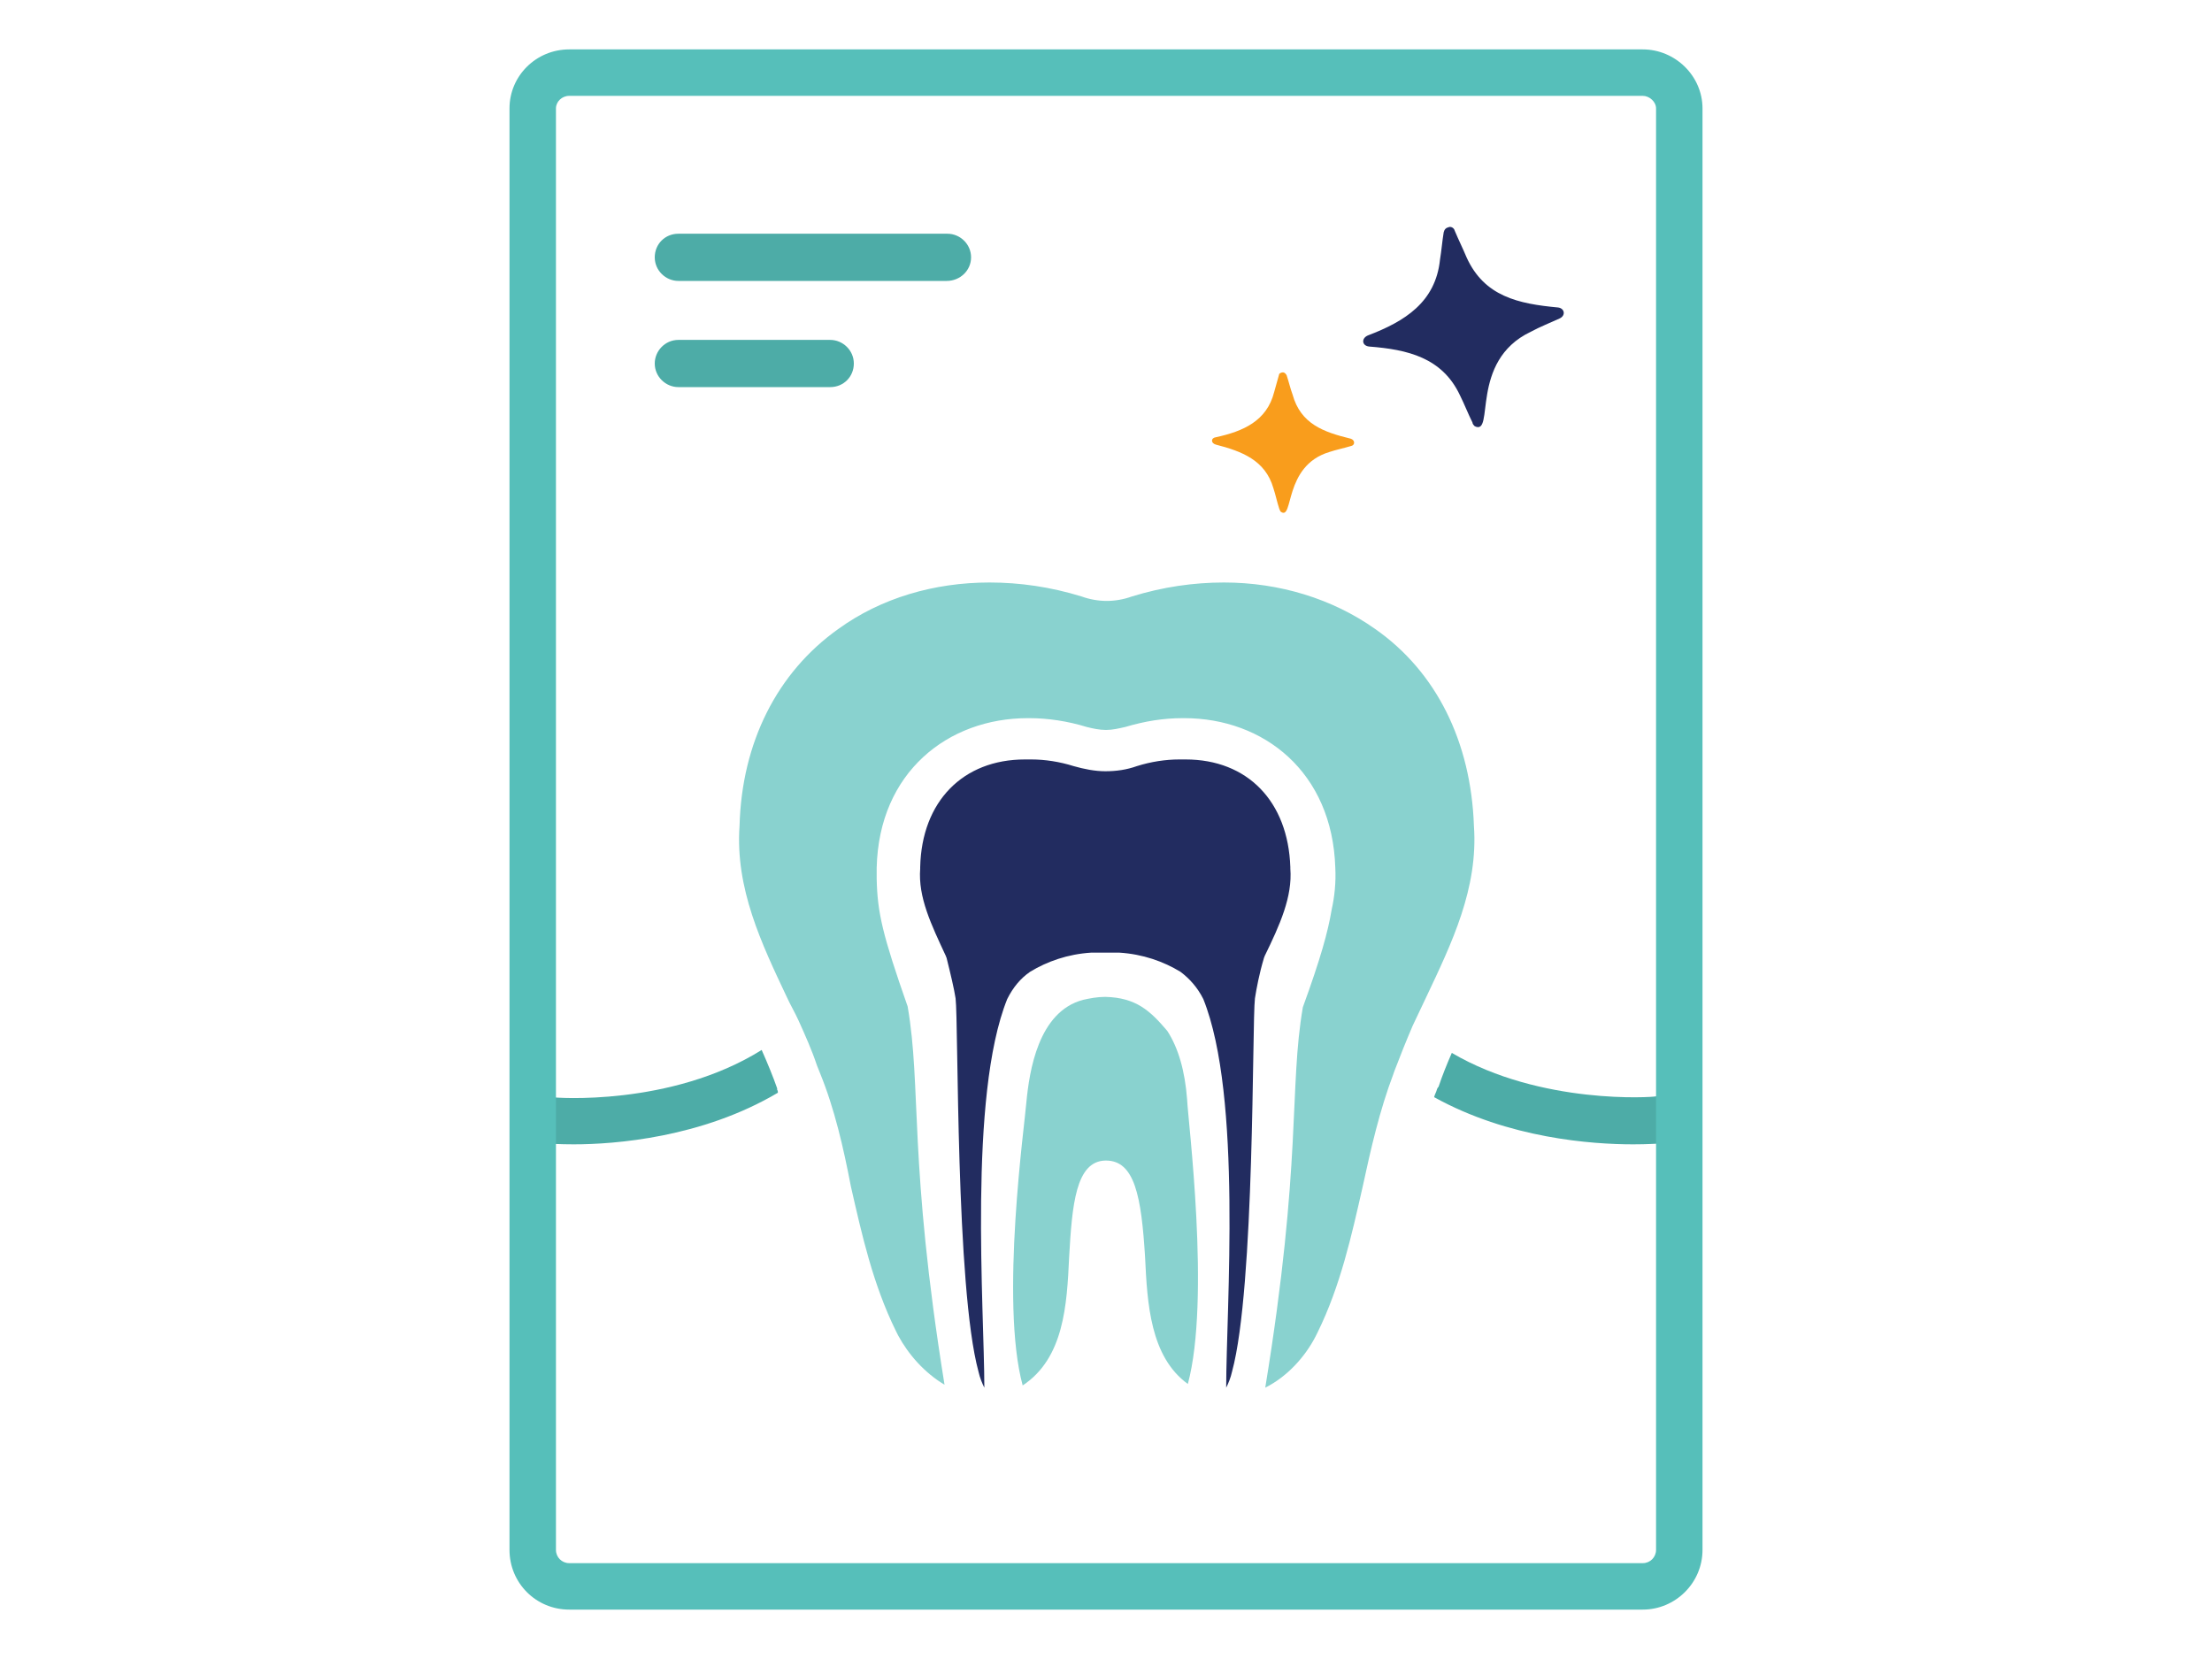 <?xml version="1.0" encoding="UTF-8"?>
<svg xmlns="http://www.w3.org/2000/svg" viewBox="0 0 300 225">
  <g fill="#4daca7">
    <path d="m227.8 151.7c.2 1.7-1.1 3.2-2.8 3.4-.3 0-1.5.1-3.5.1-5.6 0-16.9-.8-27-6.4.1-.4.3-.7.4-1.1l.1-.2.1-.1c.5-1.5 1.1-3 1.8-4.6 12.1 7.1 27.4 6 27.6 5.9 1.6-.1 3.2 1.2 3.3 3l-0.0 0z"></path>
    <path d="m105.4 147.8c.1.1.1.3.1.4-10.3 6.1-22.1 7-27.7 7-2 0-3.3-.1-3.5-.1-1.7-.2-3-1.7-2.8-3.4.1-1.8 1.8-3 3.4-2.9.2.1 16.1 1.3 28.4-6.4.8 1.8 1.5 3.5 2.1 5.2v.2z"></path>
    <path d="m128.4 38.1h-36.4c-1.7 0-3.2-1.4-3.2-3.2s1.4-3.2 3.2-3.2h36.5c1.7 0 3.2 1.4 3.2 3.2s-1.5 3.2-3.3 3.2z"></path>
    <path d="m112.6 52.5h-20.6c-1.7 0-3.2-1.4-3.2-3.2 0-1.7 1.4-3.2 3.2-3.2h20.6c1.7 0 3.2 1.4 3.2 3.2s-1.4 3.2-3.2 3.2z"></path>
  </g>
  <path d="m174 50.5c.2 0 .4.2.5.4.3.9.5 1.8.8 2.6 1.1 4 4.2 5.1 7.9 6 .6.2.6.9 0 1-1 .3-2 .5-2.9.8-6.3 1.9-4.8 9.4-6.6 8.1-.1-.1-.1-.2-.2-.4-.3-.9-.5-1.9-.8-2.8-1.1-3.8-4.3-5-7.8-5.9-.7-.2-.7-.9 0-1 3.7-.8 6.9-2.2 7.9-6.1.2-.8.5-1.7.7-2.5 0 0 .2-.2.5-.2l0.0 0z" fill="#f99d1c"></path>
  <path d="m196.5 30.8c.3-.1.7.1.8.5.5 1.2 1.1 2.4 1.6 3.6 2.4 5.3 7 6.3 12.4 6.8.9.1 1.1 1.1.2 1.5-1.3.6-2.6 1.1-3.9 1.8-8.4 4-4.8 14.2-7.6 12.8-.1-.1-.3-.3-.3-.5-.6-1.2-1.1-2.5-1.7-3.7-2.4-5.1-7.1-6.2-12.3-6.6-1-.1-1.1-1.1-.2-1.5 5-1.9 9.2-4.5 9.8-10.3.2-1.2.3-2.5.5-3.7.1-.4.3-.6.7-.7z" fill="#222c60"></path>
  <path d="m222.8 6.7h-145.6c-4.5 0-8.1 3.6-8.1 8v195.5c0 4.5 3.6 8.1 8.1 8.1h145.6c4.4 0 8.1-3.6 8.1-8.1v-195.5c0-4.4-3.7-8-8.1-8zm1.8 203.5c0 1-.8 1.8-1.8 1.8h-145.6c-1 0-1.8-.8-1.8-1.8v-195.5c0-.9.8-1.7 1.8-1.7h145.6c.9 0 1.8.8 1.8 1.7z" fill="#56bfba"></path>
  <path d="m129.3 124.5-2.1 1.3" fill="#222c60"></path>
  <path d="m161.1 187.7c3.1-11.5 0-35.9-.1-38.6-.3-3.9-1.2-7-2.7-9.3-2.3-2.7-4.2-4.5-8.4-4.6-1.1 0-2.1.2-3 .4-6.1 1.6-7.3 9.7-7.7 13.9-.2 2.8-3.6 27-.5 38.4 5.6-3.7 6-10.9 6.3-17.4.4-7.1.9-13 4.9-13.1h.1c3.9 0 4.8 4.9 5.3 13.1.3 6.3.7 13.5 5.8 17.2h-0z" fill="#89d2cf"></path>
  <path d="m199.9 112c-.4-11.4-5.1-20.9-13.4-26.7-5.8-4.1-13-6.3-20.5-6.3-4.1 0-8.3.6-12.5 1.9-1.1.4-2.3.6-3.4.6s-2.3-.2-3.4-.6c-4.2-1.3-8.4-1.9-12.5-1.9-7.5 0-14.7 2.1-20.5 6.3-8.3 5.9-13.1 15.4-13.4 26.7-.6 8.5 3 16 6.4 23.2.5 1.1 1.1 2.1 1.6 3.2.9 2 1.8 4 2.5 6.1.1.3.3.7.4 1 2 4.9 3.2 10.2 4.2 15.4 1.5 6.6 3 13.3 6.1 19.6l.3.6c1.4 2.6 3.6 5.1 6.3 6.7-4.9-30.4-3.1-40.3-5-51.3-3.4-9.7-4.1-12.7-4.2-17.3v-1.5c.3-13 9.7-20.3 20.5-20.3h.2c2.5 0 5.2.4 7.8 1.2.8.2 1.7.4 2.6.4s1.7-.2 2.6-.4c2.7-.8 5.2-1.2 7.8-1.2h.2c10.8 0 20.1 7.3 20.5 20.3.1 2-.1 3.9-.5 5.7-.5 3-1.5 6.6-3.9 13.2-1.9 11-.1 21-5.1 51.6 3-1.5 5.4-4.2 6.8-6.9l.3-.6c3.1-6.3 4.6-13.1 6.1-19.7 1.1-5.1 2.3-10.4 4.2-15.4 0-.1.1-.2.1-.3.8-2.1 1.6-4.1 2.5-6.2.6-1.3 1.2-2.5 1.8-3.8 3.5-7.4 7.1-14.8 6.5-23.3l-0.0 0z" fill="#89d2cf"></path>
  <path d="m175 117.8v-.2c-.3-8.9-5.8-14.6-14.2-14.6h-.9c-1.8 0-3.8.3-5.7.9-1.4.5-2.8.7-4.3.7-1.4 0-2.9-.3-4.3-.7-1.9-.6-3.9-.9-5.7-.9h-.9c-8.4 0-14 5.7-14.2 14.6v.2c-.3 3.9 1.5 7.6 3.5 11.9 0 .1.1.2.1.3.5 2 1 4.1 1.2 5.4.4 3.3 0 39.2 3.1 50.6.2.9.5 1.6.8 2.2 0-10.6-2.2-39.5 3.1-52.7.8-1.6 1.8-2.8 3.1-3.7 2.3-1.4 5.1-2.4 8.3-2.6h3.8c3.2.2 6 1.2 8.3 2.6 1.2.9 2.3 2.1 3.1 3.7 5.3 13.2 3.1 42 3.1 52.7.3-.6.6-1.3.8-2.2 3.1-11.4 2.7-47.3 3.1-50.6.2-1.3.6-3.4 1.2-5.4 0-.1.1-.2.1-.3 2.1-4.3 3.8-8.1 3.5-11.9l-0.0 0z" fill="#222c60"></path>
</svg>
